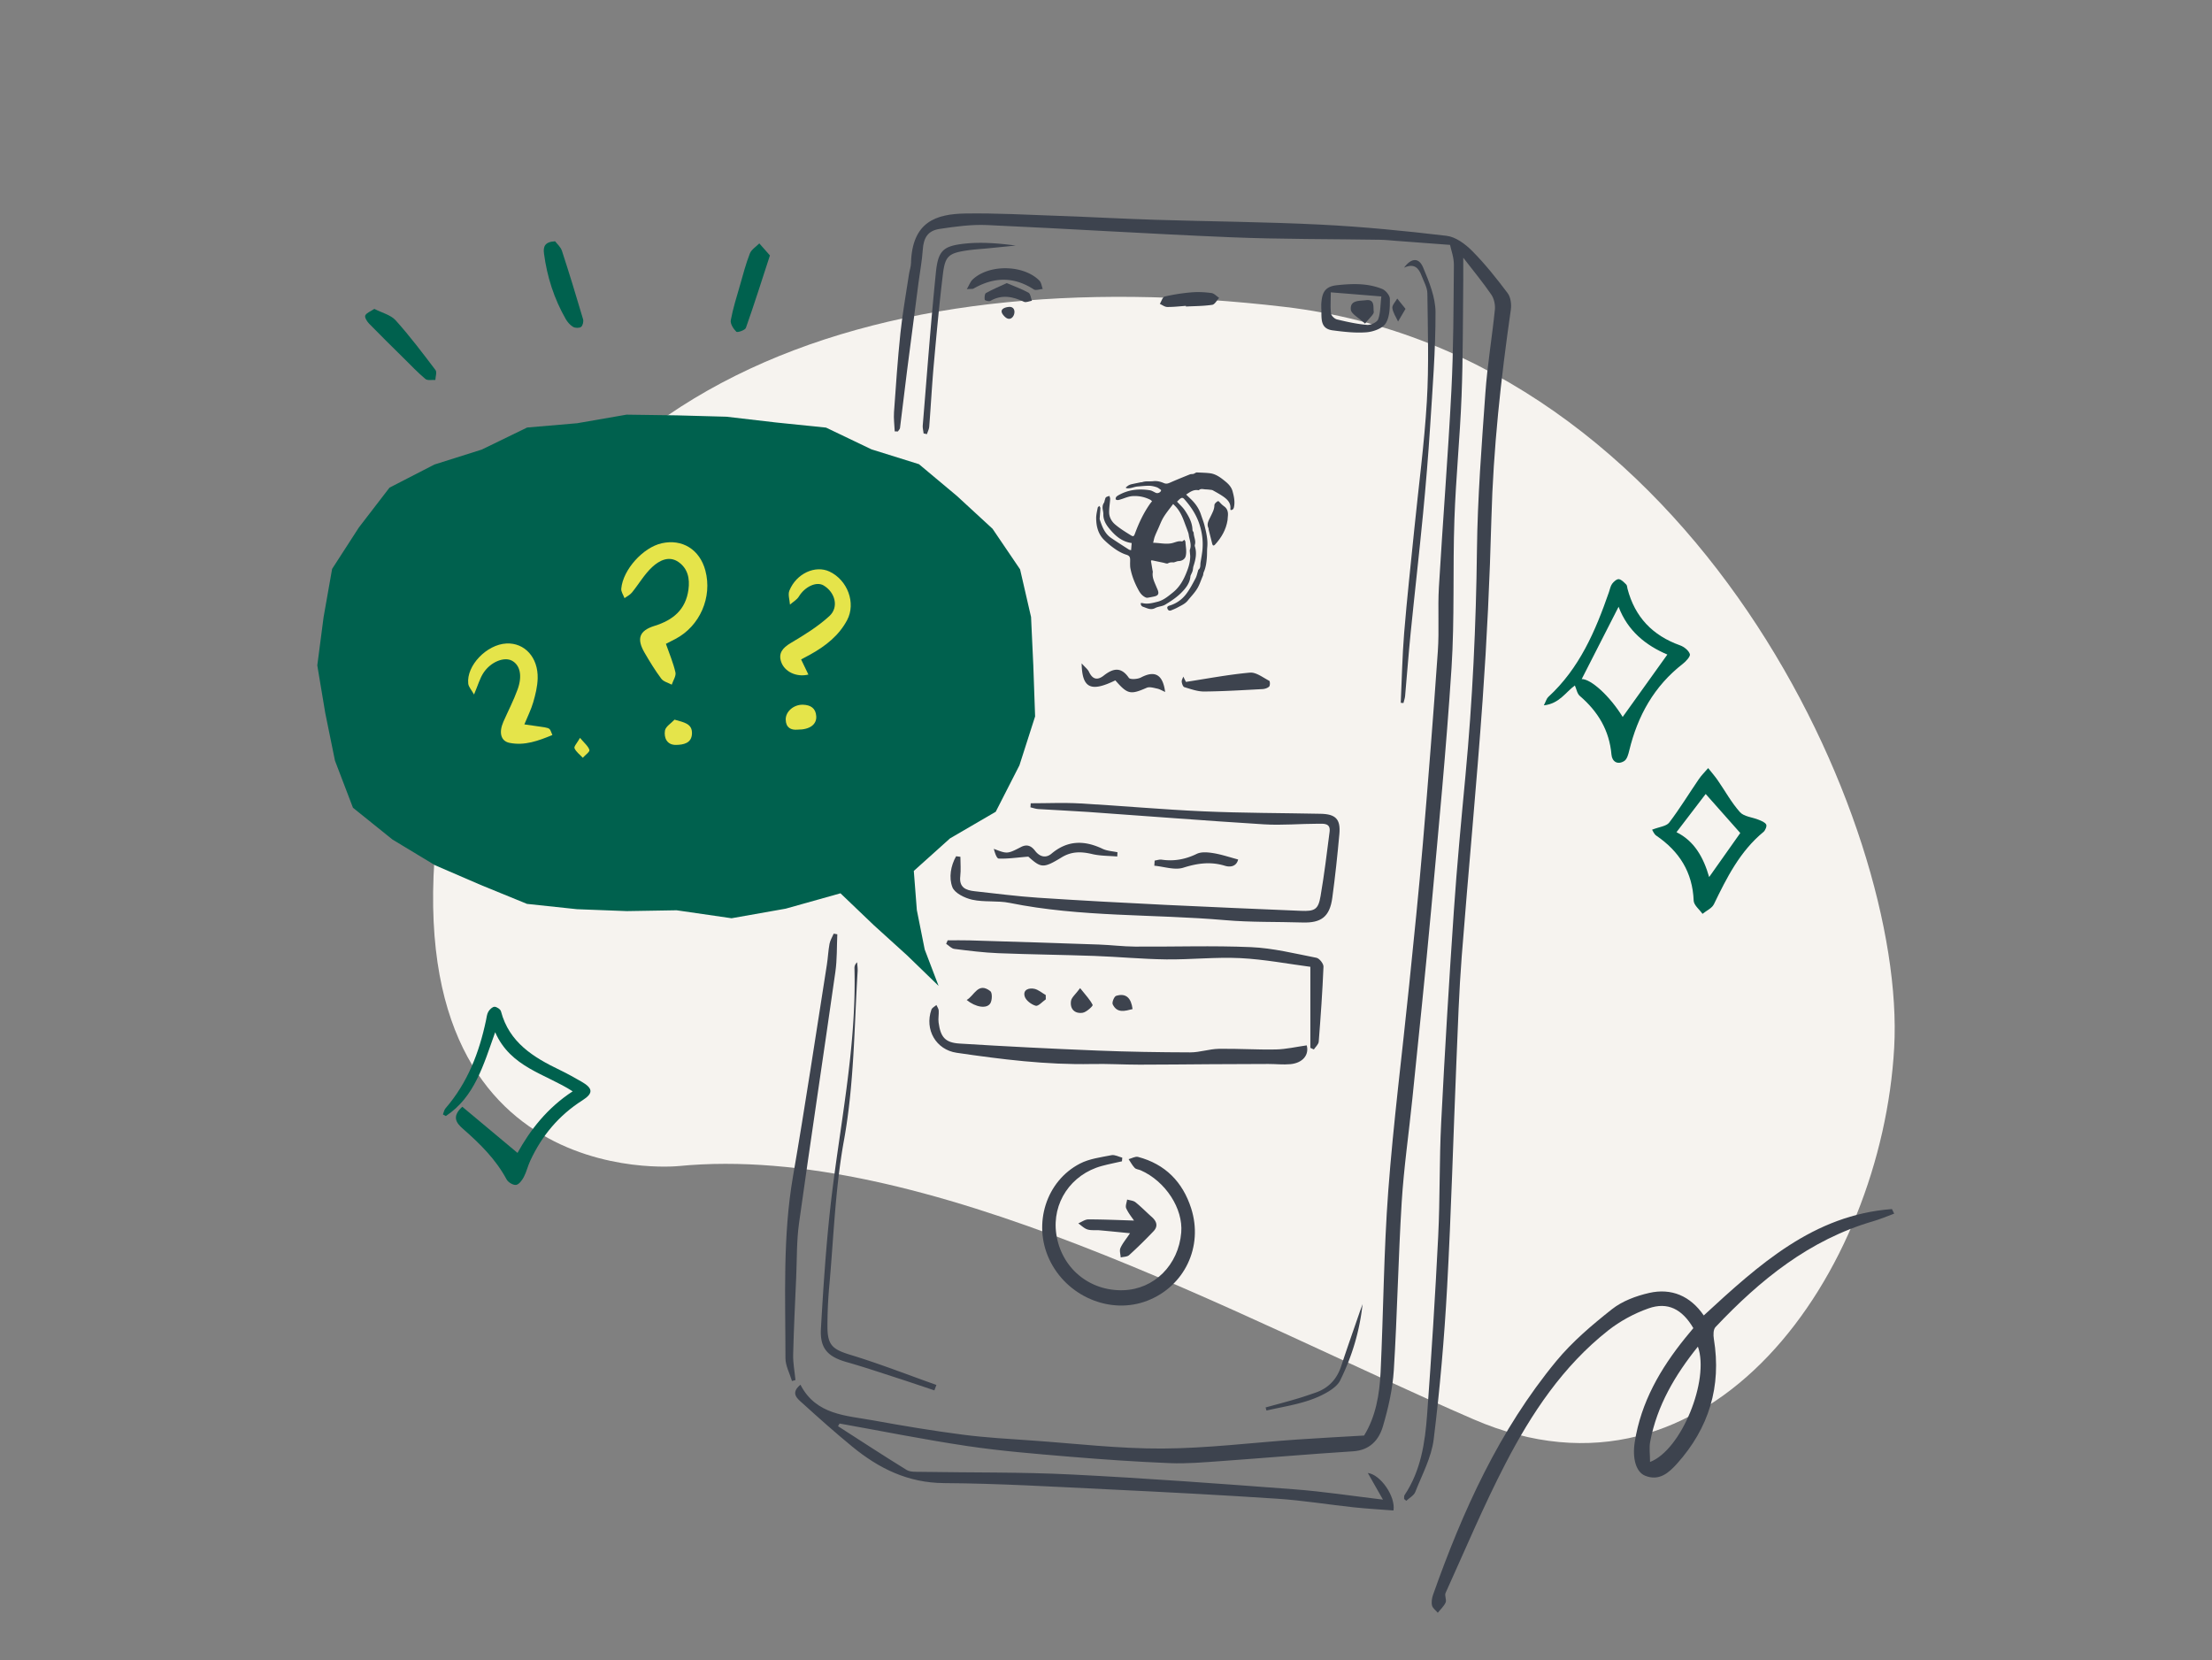 <svg xmlns="http://www.w3.org/2000/svg" fill="none" viewBox="0 0 1066 800"><rect x="0" y="0" width="1066" height="800" fill="#808080" stroke="none"/><g clip-path="url(#a)"><path fill="#F6F3EF" d="M326.912 561.912s-146.032 15.04-113.456-182.28S421.688 124.64 619.064 147.88C816.44 171.112 918.84 396.976 912.84 504.848s-88.312 228.68-202.76 179.08C595.632 634.32 445.392 550.32 326.912 561.92z"/><path fill="#00614E" d="m278.16 203.944-24.128 2.072-21.84 10.616-22.84 7.216-21.64 11.136-14.752 19.184-12.912 19.984-4.112 23.296-3.024 23.192 3.856 23.048 4.664 22.864 8.672 22.688 19.048 15.32 20.472 12.368 21.928 9.472 22.416 9.168 24.08 2.56 24.048.92 23.976-.4 26.48 3.84 26.096-4.616 26.392-7.408 16.032 15.336 16.12 14.616 15.128 14.664-6.68-17.52-3.792-18.992-1.464-18.888 17.448-15.672 22.032-12.832 11.424-22.376 7.552-23.56-.864-24.6-1.088-23.312-5.288-22.968-13.272-19.56-17.208-15.848-18.24-15.264-22.896-7.152-21.896-10.48-24.064-2.464-23.896-2.784-24.056-.656-24.128-.336z"/><path fill="#3D434E" d="M385.737 667.248c7.528 14.656 21.984 14.824 35.224 17.24 14.288 2.608 28.632 4.992 43.04 6.856 11.072 1.44 22.264 2.04 33.416 2.824 20.904 1.464 41.824 3.968 62.728 3.864 21.632-.104 43.24-2.84 64.864-4.336 10.632-.736 21.28-1.28 32.368-1.936 5.616-9.112 7.44-19.744 7.952-30.52 1.376-29.12 1.52-58.32 3.696-87.368 2.488-33.104 6.712-66.072 10.072-99.112 2.304-22.616 4.648-45.24 6.576-67.896 2.64-30.976 5.072-61.976 7.24-92.992.72-10.28-.088-20.656.52-30.944 1.856-31.552 4.384-63.072 6.008-94.632 1.032-20.2 1.032-40.464 1.208-60.696.032-3.584-1.36-7.184-1.848-9.592-9.352-.704-17.744-1.336-26.136-1.96-2.48-.184-4.96-.464-7.44-.504-23.992-.392-48-.224-71.968-1.208-39.232-1.616-78.432-4.136-117.656-5.888-7.544-.336-15.224.736-22.744 1.856-5.752.856-7.768 4.296-8.152 10.008-.352 5.28-1.352 10.512-2.04 15.768-1.864 14.248-3.744 28.488-5.56 42.736-1.168 9.136-2.216 18.288-3.376 27.424-.072.592-.68 1.112-1.032 1.672-.504-.016-1.008-.024-1.512-.04-.136-3.08-.568-6.184-.352-9.24.904-12.744 1.768-25.496 3.104-38.2 1-9.496 2.712-18.928 4.128-28.376.264-1.752.912-3.48.96-5.232.544-20.048 12.168-23.72 26.232-23.944 15.088-.232 30.2.624 45.296 1.152 15.456.544 30.904 1.4 46.36 1.88 26.488.824 53 1 79.464 2.32 20.304 1.008 40.584 2.992 60.776 5.4 4.392.52 9.048 3.992 12.344 7.32 6.216 6.272 11.768 13.256 17.08 20.328 1.472 1.96 1.888 5.384 1.52 7.952-4.824 33.448-8.464 66.96-9.368 100.8-.776 29.128-2.16 58.264-4.224 87.328-2.928 41.264-6.888 82.456-10.088 123.712-1.288 16.656-1.832 33.368-2.528 50.064-1.52 36.416-2.504 72.864-4.504 109.256-1.344 24.448-3.464 48.896-6.464 73.192-1.072 8.696-5.584 17-8.864 25.352-.68 1.728-2.856 2.864-4.344 4.272-.352-.288-.696-.584-1.048-.872.064-.632-.096-1.416.216-1.88 7.896-11.808 9.888-25.368 10.888-38.992 2.08-28.52 3.896-57.064 5.32-85.624.912-18.288.512-36.64 1.44-54.92 1.728-34.056 3.792-68.104 6.12-102.128 1.488-21.776 3.56-43.512 5.6-65.24 3.392-36.112 5.096-72.272 5.52-108.552.296-25.208 2.272-50.408 4.056-75.576.952-13.44 3.216-26.784 4.584-40.2.24-2.36-.384-5.312-1.704-7.24-4.008-5.848-8.552-11.336-13.528-17.792 0 3.864.032 7.024 0 10.184-.224 18.808-.096 37.632-.816 56.424-.76 19.88-2.776 39.712-3.456 59.592-.824 23.824.144 47.736-1.392 71.496-2.512 38.832-6.256 77.584-9.792 116.344-2.776 30.44-5.992 60.832-9.08 91.24-1.688 16.616-4.104 33.184-5.136 49.84-1.664 26.96-2.12 54-3.8 80.96-.568 9.12-2.672 18.296-5.264 27.096-1.936 6.552-6.304 11.472-14.368 11.984-21.272 1.352-42.52 3.216-63.784 4.728-8.152.576-16.352 1.312-24.496.976-16.312-.664-32.608-1.784-48.872-3.152s-32.576-2.68-48.712-5.08c-20.616-3.064-41.064-7.184-61.592-10.856-.256.424-.512.856-.768 1.28 10.992 7.056 21.912 14.224 33.032 21.064 1.776 1.088 4.472.896 6.744.936 24.184.416 48.408.072 72.56 1.272 35.832 1.784 71.624 4.432 107.392 7.136 14.384 1.088 28.68 3.296 42.896 4.984-2.136-3.76-4.64-8.168-7.296-12.832 6.032.68 13.488 11.272 12.36 18.064-6.368-.496-12.856-.848-19.304-1.544-12.16-1.304-24.256-3.288-36.448-4.104-27.12-1.808-54.272-3.216-81.424-4.52-26.448-1.264-52.912-2.856-79.376-3.024-17.432-.112-31.392-7.032-44.216-17.536-8.248-6.752-16.208-13.856-24.104-21.016-2.368-2.144-5.936-4.744-.912-8.864zm430.319-27.24c-5.408-9.184-12.352-12.776-21.624-9.512-6.888 2.424-13.688 6.112-19.432 10.632-21.808 17.192-36.928 39.928-49.504 64.184-10.528 20.304-19.392 41.472-28.856 62.32-.568 1.256.592 3.304.032 4.576-.824 1.848-2.48 3.32-3.776 4.96-.976-1.168-2.48-2.208-2.784-3.528-.368-1.624-.048-3.592.528-5.216 14.296-40.416 31.864-79.216 59.368-112.552 7.728-9.36 17.264-17.432 26.832-24.992 4.952-3.912 11.584-6.384 17.848-7.816 10.816-2.48 19.928 1.424 26.384 10.832 26.584-24.48 52.896-48.448 90.688-51.264.36.736.72 1.464 1.08 2.2-3.336 1.224-6.624 2.648-10.032 3.64-30.784 8.928-54.592 28.288-76.08 51.032-1.088 1.152-1.096 3.856-.792 5.704 3.752 22.928-2.36 42.952-17.76 60.128-3.952 4.408-8.616 8.512-15.336 5.808-4.416-1.776-6.256-8.328-5.032-16.192 2.992-19.24 12.352-35.376 24.36-50.24 1.224-1.512 2.48-3.008 3.88-4.696zm-20.872 64.488c15.128-5.768 28.768-39.576 23.064-55.584-11.048 13.744-19.68 28.408-22.984 45.72-.568 2.96-.08 6.12-.08 9.864"/><path fill="#3D434E" d="M462.832 412.856c0 3.128.296 6.296-.064 9.384-.632 5.416 2.664 6.76 6.904 7.224 10.208 1.112 20.408 2.456 30.648 3.136 20.536 1.36 41.088 2.448 61.64 3.456 21.64 1.064 43.288 1.928 64.928 2.856 6.728.288 8.408-.632 9.504-7.048 1.768-10.312 3.056-20.704 4.368-31.088.536-4.248-2.96-3.84-5.448-3.84-8.704 0-17.448.832-26.112.296-28.312-1.752-56.6-3.992-84.896-5.976-7.976-.56-15.968-.88-23.952-1.384-1.264-.08-2.504-.56-3.76-.848.04-.648.08-1.296.128-1.944 7.904 0 15.832-.368 23.712.072 19.84 1.112 39.648 2.944 59.496 3.816 18.808.832 37.648.792 56.472 1.176 7.296.144 9.712 2.568 9.064 9.784-.928 10.256-2.016 20.504-3.408 30.704-1.24 9.104-5.296 12.176-14.344 11.896-12.432-.392-24.92-.048-37.296-1.128-34.6-3-69.568-1.368-103.872-8.32-5.856-1.184-12.152-.248-17.976-1.52-3.608-.784-8.536-3.192-9.624-6.096-1.728-4.6-.792-10.224 1.816-14.856l2.064.264z"/><path fill="#00614E" d="M758.952 330.328c-4.424 3.144-7.416 8.76-14.952 9.568 1.056-2.064 1.336-3.312 2.112-4.016 15.08-13.808 22.784-31.872 29.296-50.632.464-1.344.712-2.856 1.52-3.952.768-1.032 2.24-2.328 3.224-2.2 1.288.168 2.496 1.544 3.56 2.576.44.424.424 1.328.6 2.008 3.544 13.64 12.08 22.576 25.328 27.296 1.92.688 4.168 2.456 4.736 4.216.36 1.096-1.856 3.488-3.392 4.688-13.824 10.728-21.76 25.016-25.816 41.768-.44 1.816-1.056 4.2-2.4 5.056-3.144 2.008-5.88.376-6.176-3.064-1.008-11.728-6.52-20.784-15.272-28.296-1.28-1.104-1.6-3.328-2.36-5.016zm21.072-37.936c-6.128 12.008-12.056 23.632-17.776 34.848 4.376-.128 13.512 8.088 19.752 18.24 7.008-9.784 14.272-19.928 21.528-30.064-10.256-4.344-19.104-11.312-23.504-23.024M222.792 533.328c9.032 7.552 17.672 14.768 26.608 22.24 6.048-10.968 14.296-21.656 26.584-29.672-13.176-8.504-29.896-11.48-37.352-28.488-5.704 16.016-9.96 31.28-23.776 40.392-.464-.256-.936-.504-1.4-.76.4-.992.576-2.176 1.24-2.944 10.64-12.296 16.264-26.872 19.544-42.536.288-1.384.424-2.912 1.12-4.08.632-1.048 1.936-2.32 2.96-2.328 1.064-.008 2.84 1.192 3.104 2.176 3.96 15.024 15.624 22.176 28.408 28.304 3.52 1.688 6.92 3.616 10.312 5.544 5.712 3.256 5.888 5.664.488 9.096-11.288 7.176-19.48 16.992-25.08 29.04-1.192 2.56-1.816 5.408-3.128 7.896-.824 1.56-2.312 3.592-3.728 3.784s-3.808-1.256-4.552-2.64c-5.24-9.76-12.936-17.312-21.136-24.488-3.184-2.784-5.36-5.864-.216-10.536"/><path fill="#3D434E" d="M540.689 559.616c-3.232.744-6.496 1.368-9.696 2.24-14.896 4.048-24.104 17.808-21.96 32.728 2.344 16.336 15.832 27.664 32.328 27.144 14.88-.464 26.584-12.136 27.896-27.792.968-11.544-7.576-24.688-19.488-29.968-.968-.432-2.264-.48-2.928-1.168-1.176-1.216-1.984-2.792-2.944-4.216 1.528-.4 3.224-1.44 4.552-1.088 13.112 3.456 21.52 12.072 25.592 24.776 5.928 18.512-3.224 37.552-21.088 44.504-17.832 6.936-39.024-2.048-47.36-20.088-7.848-16.984-1.464-37.536 14.864-45.976 4.56-2.36 10.056-3.032 15.2-4.056 1.584-.312 3.448.76 5.184 1.2-.048.584-.104 1.168-.152 1.752zm89.04-55.872c1.24 4.44-1.776 8.48-7.84 9.056-3.512.336-7.096-.096-10.656-.088-9.184.008-18.368.056-27.552.112-11.512.064-23.024.224-34.528.216-7.648 0-15.296-.472-22.936-.312-21.928.456-43.584-2.248-65.2-5.416-9.96-1.464-15.536-11.176-12.144-20.808.32-.904 1.576-1.48 2.392-2.208.392.88 1.048 1.736 1.112 2.632.128 1.936-.312 3.92-.048 5.824.952 6.992 3.128 9.68 10.096 10.12 22.136 1.384 44.288 2.488 66.448 3.376 14.904.6 29.832.832 44.752.872 4.568.008 9.128-1.632 13.704-1.712 9.176-.16 18.376.496 27.552.304 4.928-.104 9.824-1.264 14.856-1.968z"/><path fill="#3D434E" d="M631.481 504.928v-39.04c-10.68-1.392-22.176-3.608-33.752-4.184-11.856-.592-23.8.76-35.696.616-11.536-.144-23.048-1.256-34.584-1.672-15.448-.56-30.92-.704-46.368-1.32-7.08-.288-14.144-1.176-21.176-2.064-1.392-.176-2.624-1.6-3.936-2.448.24-.56.488-1.12.728-1.68 3.48 0 6.96-.088 10.432.016 20.776.632 41.552 1.28 62.328 2 5.856.208 11.696.96 17.552 1 18.656.128 37.328-.552 55.952.264 10.552.464 21.024 3.088 31.464 5.128 1.408.272 3.448 2.848 3.384 4.288-.496 12.056-1.344 24.096-2.296 36.128-.104 1.304-1.528 2.504-2.344 3.752-.56-.256-1.128-.512-1.688-.768zm-249.816 160.56c-1.096-3.68-3.144-7.36-3.144-11.04.008-29.288-1.392-58.608 3.664-87.752 5.872-33.88 10.928-67.904 16.304-101.872.528-3.328.648-6.72 1.272-10.024.32-1.696 1.312-3.264 2.008-4.888l1.744.304c-.28 6.024-.08 12.112-.928 18.056-5.752 40.4-11.872 80.744-17.52 121.16-1.2 8.584-.984 17.368-1.368 26.064-.544 12.416-1.168 24.824-1.464 37.248-.096 4.08.72 8.184 1.112 12.28-.56.152-1.12.312-1.68.464"/><path fill="#00614E" d="M796.168 399.816c3.512-1.384 6.896-1.648 8.256-3.44 5.104-6.712 9.496-13.952 14.272-20.928 1.304-1.904 2.984-3.552 4.496-5.312 1.536 1.936 3.176 3.8 4.584 5.832 3.576 5.152 6.608 10.768 10.752 15.4 1.936 2.168 5.968 2.416 8.992 3.664 1.344.56 3.048 1.184 3.64 2.288.416.76-.424 2.84-1.32 3.576-11.32 9.328-17.656 21.976-23.864 34.8-.96 1.984-3.632 3.136-5.512 4.672-1.48-2.112-4.168-4.176-4.256-6.344-.528-13.736-6.936-23.784-18.016-31.344-1.104-.752-1.656-2.312-2.024-2.864m27.496 22.816c5.496-7.768 10.584-14.968 15-21.216-5.752-6.488-11.368-12.816-16.672-18.808-4.216 5.52-8.992 11.76-14.072 18.408 8.592 4.232 13.016 12.152 15.744 21.616"/><path fill="#E5E44A" d="M320.913 310.248c1.64 4.712 3.536 9.128 4.592 13.736.4 1.752-1.128 3.952-1.784 5.944-1.712-.928-3.976-1.456-5.032-2.872-2.96-3.968-5.568-8.232-8.064-12.528-3.92-6.736-2.576-10.64 4.792-12.928 8.888-2.768 15.032-7.728 16.36-17.48.728-5.328-.32-10.152-4.768-13.272-4.608-3.232-9.296-.728-12.624 2.328-3.832 3.528-6.52 8.272-9.856 12.368-.912 1.12-2.36 1.808-3.568 2.696-.552-1.52-1.696-3.096-1.568-4.56.816-9.168 10.504-19.872 19.496-21.888 9.928-2.224 18.328 3.016 21.032 13.12 3.448 12.88-2.656 26.84-14.432 32.992-1.552.816-3.12 1.608-4.584 2.36zm-68.216 38.824c13.728 2.112 11.664.848 13.504 5.128-6.696 2.736-13.384 5.28-20.736 3.752-4.144-.864-5.136-5.008-2.888-10.128 2.288-5.2 4.936-10.264 6.864-15.592 2.416-6.664 1.144-11.8-2.76-13.872-3.672-1.952-10.088.488-13.632 5.784-1.8 2.688-2.68 6-4.608 10.528-1.224-2.224-2.608-3.664-2.784-5.232-.96-8.688 8.912-18.912 18.432-19.36 8.736-.408 15.32 6.728 15.024 16.872-.112 3.84-1.056 7.728-2.136 11.44-1.032 3.544-2.728 6.888-4.28 10.68"/><path fill="#3D434E" d="M676.649 128.976c3.472-4.728 7.112-4.968 9.152-.144 2.904 6.88 5.984 14.4 6 21.656.032 18.408-1.44 36.824-2.608 55.216-.888 13.976-2.056 27.936-3.4 41.88-1.856 19.216-4.064 38.392-5.992 57.6-1.016 10.056-1.744 20.144-2.656 30.208-.104 1.144-.528 2.264-.8 3.392l-1.296-.12c.52-11.2.72-22.432 1.632-33.608 1.368-16.768 3.224-33.496 4.912-50.24 2.056-20.44 4.8-40.84 6.024-61.336 1.032-17.312.456-34.728.256-52.096-.032-2.848-1.728-5.712-2.784-8.512-1.368-3.616-3.464-6.168-8.432-3.896z"/><path fill="#E5E44A" d="M386.08 317.792c1.232 2.56 2.328 4.848 3.496 7.272-5.8 1.416-11.464-1.416-13.088-6.024-1.464-4.16.48-6.76 4.728-9.272 6.464-3.816 12.992-7.864 18.488-12.904 4.688-4.296 2.76-11.472-2.832-14.768-3.464-2.032-9.04.664-11.872 5.344-.96 1.592-2.84 2.624-4.304 3.912-.144-2.256-1.056-4.832-.288-6.72 3.36-8.304 12.544-12.448 19.384-9.184 8.704 4.152 12.792 15.2 8.44 23.392-3.968 7.464-10.392 12.472-17.64 16.504-1.512.84-3.048 1.648-4.512 2.432z"/><path fill="#3D434E" d="M450.28 669.992c-5.808-1.936-11.592-3.92-17.416-5.8-8.232-2.656-16.432-5.432-24.744-7.792-9.264-2.632-13.056-6.6-12.496-16.24 1.12-19.296 2.368-38.608 4.48-57.816 4.24-38.568 12.728-76.704 11.672-115.816-.024-.952.288-1.912 1.288-2.824.088 1.456.328 2.92.24 4.368-1.656 27.256-1.696 54.536-6.624 81.672-4.168 22.936-4.912 46.496-7.024 69.8a216 216 0 0 0-.896 19.688c0 9.176 2.616 11.064 11.288 13.712 13.912 4.24 27.496 9.576 41.224 14.44-.328.872-.648 1.736-.976 2.608zm-5.183-461.112c-.144-1.328-.512-2.672-.4-3.976 2.032-24.528 3.832-49.08 6.32-73.56 1.072-10.584 3.464-12.832 13.976-13.944 8.024-.848 16.216-.168 24.496.928-4.36.44-8.72.88-13.072 1.312-3.528.352-7.072.536-10.568 1.064-8.616 1.312-10.376 2.688-11.424 11.248-1.76 14.416-3.08 28.88-4.384 43.344-.904 10.072-1.44 20.184-2.224 30.264-.096 1.24-.728 2.432-1.104 3.648-.536-.112-1.08-.224-1.616-.344z"/><path fill="#00614E" d="M180.392 148.848c3.656 1.88 7.904 2.872 10.304 5.536 6.832 7.592 13 15.792 19.184 23.944.76 1-.016 3.152-.08 4.776-1.624-.12-3.768.368-4.784-.48-3.656-3.048-6.944-6.544-10.344-9.896-5.648-5.584-11.32-11.136-16.856-16.832-.984-1.008-2.184-3.008-1.792-3.872.568-1.264 2.496-1.904 4.376-3.176zm190.649-25.76c-3.968 12.168-7.584 23.608-11.584 34.92-.392 1.104-4.08 2.36-4.6 1.856-1.424-1.384-2.992-3.856-2.68-5.56 1.056-5.728 2.856-11.328 4.464-16.944 1.464-5.112 2.8-10.288 4.736-15.216.752-1.92 2.992-3.248 4.552-4.848 1.56 1.768 3.12 3.536 5.112 5.8zm-103.537-6.816c.872 1.176 2.68 2.696 3.304 4.6 3.576 10.92 6.928 21.92 10.176 32.936.328 1.104-.12 3.08-.936 3.704-.84.648-2.848.6-3.848.016-1.44-.848-2.704-2.296-3.552-3.768-5.616-9.792-9-20.352-10.48-31.528-.424-3.216.192-5.704 5.336-5.96"/><path fill="#3D434E" d="M544.569 594.272c-5.6-.544-10.144-1.016-14.68-1.416-1.944-.168-4.008.16-5.808-.4-1.624-.504-2.968-1.92-4.44-2.936 1.616-.672 3.24-1.912 4.856-1.912 7.504 0 15 .352 22 .56-.96-1.448-2.688-3.52-3.752-5.888-.504-1.12.256-2.808.44-4.24 1.36.408 2.992.48 4.024 1.304 2.752 2.2 5.216 4.76 7.864 7.096 2.368 2.096 3.136 4.456.824 6.88-3.784 3.976-7.704 7.84-11.768 11.52-.92.832-2.672.76-4.04 1.104-.08-1.52-.68-3.264-.136-4.512.952-2.208 2.6-4.112 4.624-7.152zm92.192-445.432c0-.888-.056-1.776.008-2.656.368-4.688 1.336-8.072 7.448-8.736 7.552-.816 14.848-1.04 21.888 1.8 1.672.672 3.688 3.12 3.696 4.768.024 3.992-.024 8.624-1.992 11.784-1.536 2.456-5.928 4.04-9.184 4.312-5.408.44-10.96-.216-16.384-.92-6.304-.816-5.256-6.048-5.472-10.344zm28.936-5.992c-8.2-.664-15.84-1.288-24.376-1.976 0 4.376-.264 7.36.136 10.256.152 1.08 1.728 2.528 2.888 2.808 4.776 1.144 9.624 2.224 14.504 2.624 1.76.144 4.776-1.28 5.312-2.704 1.128-2.984.992-6.448 1.528-11.008zm-94.169 185.744c10.272-1.568 20.504-3.536 30.832-4.464 2.984-.264 6.288 2.376 9.312 3.936.4.208.456 2.272-.04 2.768-.76.752-2.12 1.176-3.248 1.232-9.352.488-18.712 1.08-28.08 1.16-3.192.032-6.424-1.176-9.552-2.104-.64-.192-1.152-1.64-1.256-2.56-.096-.8.472-1.672.752-2.512.424.848.856 1.704 1.28 2.552zm-33.12 84.144c-4.032-.352-8.168-.256-12.064-1.176-5.216-1.232-9.872-1.368-14.712 1.584-8.888 5.424-9.912 5.136-16.08-.352-5.64.456-9.96 1.112-14.248.936-1.008-.04-1.904-2.856-2.36-4.68 6.4 2.432 6.464 2.552 13.032-.856 3.08-1.6 5.112-.464 6.864 1.816 2.264 2.952 5.232 3.6 7.856 1.384 7.8-6.576 15.912-6.52 24.68-2.352 2.16 1.024 4.76 1.128 7.16 1.648l-.12 2.048zm-.903-84.88c-11.776 5.736-16.032 3.896-16.248-8.2 1.696 1.92 2.952 2.848 3.536 4.088 1.72 3.64 4.032 4.224 7.128 1.8 4.384-3.44 8.288-4.448 12.088 1.096.624.904 4.216.68 5.832-.168 6.648-3.496 10.536-1.568 11.664 6.968-1.52-.664-2.632-1.368-3.84-1.616-1.664-.344-3.68-.992-5.056-.392-7.792 3.408-9.208 3.2-15.104-3.568zm-71.585-188.52c1.264-2.168 1.744-3.616 2.72-4.552 7.8-7.536 24.608-7.328 32.264.448.936.952 1.088 2.664 1.608 4.024-1.464.096-3.344.84-4.328.2-9.672-6.296-19.288-5.984-29.056-.376-.408.232-1.024.096-3.208.256m190.72 489.136c-1.4 12.944-5.072 25.192-10.8 36.744-1.096 2.208-3.504 4.04-5.712 5.376-9.184 5.552-19.656 6.776-29.784 9.12l-.432-1.488c4.824-1.328 9.656-2.592 14.456-4 3.216-.936 6.392-2.024 9.56-3.12 6.296-2.176 10.344-6.472 12.424-12.832 2.752-8.4 5.712-16.72 8.584-25.08.544-1.584 1.128-3.144 1.696-4.72zM556.456 414.704c1.12-.168 2.288-.608 3.36-.448 5.96.88 11.448-.136 16.92-2.792 2.24-1.088 5.432-.768 8.072-.336 3.928.64 7.752 1.952 11.872 3.048-.8 3.304-3.664 3.856-6.36 3.032-6.888-2.104-13.208-1.256-20.056.92-4.144 1.312-9.28-.528-13.976-.952.056-.824.104-1.648.16-2.464zm15.04-267.312c-3.008.208-6.008.576-9.008.528-1.192-.016-2.368-.96-3.544-1.48.76-1.232 1.328-3.312 2.32-3.544a92 92 0 0 1 13.016-2.024c3.16-.264 6.4-.088 9.544.336 1.312.176 2.472 1.52 3.704 2.336-1.104 1.168-2.08 3.16-3.336 3.344-4.176.624-8.44.6-12.672.824l-.016-.32z"/><path fill="#E5E44A" d="M384.401 351.6c-3.224.32-5.664-.944-5.752-4.832-.088-3.928 3.936-7.32 8.336-7.176 3.632.12 6.176 1.664 6.384 5.616.208 3.96-3.2 6.424-8.968 6.392"/><path fill="#3D434E" d="M485.184 136.432c3.824 1.632 7.304 2.856 10.48 4.616.968.536 1.112 2.544 1.632 3.88-1.288.2-2.84.968-3.816.504-5.408-2.568-10.696-3.608-16.248-.424-.632.36-2.616-.2-2.672-.544-.168-1.064-.072-2.872.568-3.232 3.16-1.776 6.528-3.168 10.048-4.808z"/><path fill="#E5E44A" d="M325.072 346.784c4.784 1.36 8.584 1.984 8.4 6.752-.176 4.672-4.176 5.368-7.696 5.424-4.392.072-5.872-3.456-5.328-6.896.312-1.952 3-3.528 4.624-5.28"/><path fill="#3D434E" d="M520.529 476.16c2.784 3.52 4.84 5.616 6.048 8.12.216.44-2.984 3.488-4.84 3.76-3.776.552-6.2-1.8-5.6-5.712.264-1.704 2.16-3.152 4.392-6.176zm-54.665 5.712c3.736-2.104 5.496-8.84 11.392-4.256 1 .776.912 4.376 0 5.864-1.712 2.792-7.112 1.912-11.392-1.608m38.129-.312c-1.648 1.12-3.64 3.448-4.872 3.096-2.096-.592-4.736-2.568-5.304-4.504-.952-3.256 2.064-4.216 4.64-3.664 1.96.424 3.68 1.96 5.504 3l.024 2.064zm41.816 4.688c-3.72.96-7.456 2.12-9.576-2.272-.456-.944.712-3.8 1.648-4.096 4.816-1.488 7.256 1.096 7.92 6.368zm131.535-337.424c-1.48 2.52-2.536 4.312-3.592 6.112-.976-2.16-2.472-4.264-2.752-6.512-.168-1.4 1.504-3.024 2.352-4.552 1.232 1.528 2.464 3.056 3.992 4.96z"/><path fill="#E5E44A" d="M279.521 355.568c2.12 2.56 3.984 4.008 4.528 5.84.256.856-2.048 2.472-3.192 3.744-1.392-1.504-3.224-2.808-3.992-4.584-.368-.848 1.288-2.568 2.648-5z"/><path fill="#3D434E" d="M657.848 155.952c-3.064-2.872-6.672-4.664-6.864-6.768-.424-4.68 4.184-4.128 7.32-4.528 4.4-.576 3.384 3.488 3.728 5.48.224 1.296-2.064 3.016-4.184 5.816m-171.952-8.024s-5.904.56-1.68 4.672 7.144-5.464 1.68-4.672m79.456 94.952c-1.6 2.168-3.248 4.12-4.568 6.272-1.096 1.776-1.816 3.792-2.68 5.704-.56 1.24-1.144 2.472-1.616 3.752-.328.888-.488 1.84-.768 2.944 3.088.024 5.864.792 8.792.24 1.664-.312 3.224-1.28 5.04-.904.312.064.744-.456 1.224-.776.192.368.496.696.512 1.04.12 2.28.688 4.552.112 6.848-.352 1.4-1.712 2.336-3.456 2.376-.568.016-1.12.296-1.68.456-.24.064-.48.184-.712.176-.92-.048-1.752-.096-2.664.44-.52.304-1.504-.136-2.272-.296-1.88-.384-3.76-.792-5.64-1.184l-.312.336c.248 1.464.496 2.92.736 4.384.056.352.192.72.144 1.064-.384 2.576.808 4.744 1.728 6.992.2.496.432.984.632 1.488.76 1.912.264 2.808-1.776 3.224-1.048.216-2.096.44-3.16.592-.32.048-.704-.08-1.008-.232-1.448-.704-2.408-1.88-3.176-3.272-1.88-3.384-3.312-6.928-4.032-10.744-.12-.632-.12-1.28-.136-1.928-.016-.864.056-1.728 0-2.584-.088-1.096-.608-1.608-1.808-1.984-1.856-.584-3.648-1.544-5.264-2.648a39.7 39.7 0 0 1-5.496-4.52c-2.84-2.832-3.744-6.512-3.784-10.384-.016-1.696.424-3.408.744-5.096.064-.328.504-.592.776-.88.176.368.512.728.504 1.088-.032 1.44-.184 2.88-.28 4.312-.024.432-.112.896.024 1.288 1.12 3.328 2.328 6.632 5.392 8.736 2.816 1.928 5.696 3.752 8.56 5.6.28.184.664.216 1.104.36l.288-3.472c-4.816-.656-8.136-3.664-11.008-7.24-1.536-1.904-2.704-4.072-2.648-6.688.016-.712-.152-1.424-.272-2.136-.192-1.176-.144-2.28.56-3.32.248-.36.272-.872.424-1.312.16-.464.232-1.072.568-1.352.44-.36 1.096-.464 1.664-.672.12.512.376 1.04.344 1.544-.136 2.152-.528 4.304-.496 6.448.032 2.288 1.208 4.344 2.856 5.744 2.328 1.992 4.992 3.624 7.608 5.248 1.216.752 1.488.488 1.984-.856 1.848-5.016 4.104-9.816 7.176-14.216.304-.44.664-.848 1.056-1.344-.296-.256-.528-.544-.824-.696a16.4 16.4 0 0 0-8.68-1.768c-1.944.136-3.84 1.056-5.752 1.616-.44.128-.888.288-1.328.288-.328 0-.904-.208-.936-.4-.072-.368.064-.88.312-1.168.344-.392.84-.672 1.312-.928 4.68-2.576 9.696-3.048 14.872-2.224.992.16 1.904.816 2.856 1.232.888.384 2.136-.12 2.48-1.008.048-.12.048-.352-.016-.4-.696-.464-1.352-1.064-2.12-1.312-1.152-.376-2.392-.672-3.592-.688-1.84-.024-3.68.216-5.512.344-1.864.136-3.6 1.224-5.528.792-.072-.104-.136-.216-.208-.32.464-.352.904-.76 1.408-1.048.424-.248.92-.408 1.4-.52 1.52-.344 3.048-.64 4.576-.952.136-.024.304.056.432 0 1.768-.68 3.632-.288 5.424-.496 1.88-.216 3.504.224 5.104.904 1.048.448 1.848.288 2.832-.144 3.208-1.416 6.464-2.736 9.72-4.04.512-.208 1.136-.112 1.688-.24.352-.08.672-.32 1.008-.48.176-.088.368-.232.544-.224 2.12.104 4.248.128 6.344.376 3.024.36 5.352 2.184 7.616 4.04 1.512 1.248 2.832 2.68 3.368 4.648.68 2.488 1.224 5 .688 7.608-.184.88-.576 1.448-1.6 1.456-.056-.168-.168-.336-.152-.488.36-2.968-1.472-4.688-3.608-6.152-1.536-1.048-3.184-1.944-4.816-2.856-.384-.216-.888-.24-1.344-.288a27 27 0 0 0-2.264-.184c-1.048-.04-2.144-.488-3.096.352-.088.072-.28.056-.424.032-2.232-.344-3.904.88-5.752 2.128.76.728 1.496 1.44 2.232 2.144 2.192 2.096 3.904 4.504 4.872 7.4.608 1.832 1.32 3.632 1.784 5.496.832 3.36 1.624 6.736 1.296 10.256-.16 1.68-.064 3.384-.2 5.064-.192 2.4-.496 4.784-1.504 7.024-.248.544-.184 1.224-.424 1.768-.872 1.96-1.472 4.016-2.576 5.912-1.304 2.24-3.104 4.016-4.688 6-1.288 1.616-3.144 2.368-4.872 3.32-1.008.552-2.08.984-3.152 1.416-.864.344-1.52 0-1.816-.944-.248-.8.36-1.152.936-1.32 3.376-.984 6.136-2.96 8.192-5.696 1.736-2.304 3.088-4.912 4.448-7.472.608-1.144.84-2.488 1.24-3.736.04-.136.048-.328.144-.4 1.184-.912.832-2.264 1.024-3.464.28-1.776.624-3.552.84-5.336.512-4.368.064-8.592-1.28-12.84-1.52-4.816-4.184-8.8-7.472-12.48-.536-.592-1.072-.672-1.704-.24-.24.16-.472.336-.68.536-.392.368-.768.744-1.024 1 1.328 1.464 2.784 2.728 3.808 4.28 1.872 2.84 3.568 5.816 3.632 9.408.008.48.576.944.584 1.424.048 1.912 1.168 3.72.56 5.696-.088.288-.024.656.072.96.952 3.2.264 6.248-.728 9.296-.24.744-.216 1.568-.432 2.32-.192.68-.552 1.304-.832 1.96-.08.192-.192.392-.208.6-.272 3.432-2.384 5.96-4.616 8.16-2.208 2.168-4.888 3.912-7.544 5.536-1.416.864-3.344.856-4.832 1.64-2.184 1.152-3.944.016-5.832-.608-.808-.272-1.152-.896-1.128-1.8.328.008.624-.032.888.032 2.496.6 4.904-.088 7.264-.68 2.848-.72 5.064-2.632 7.32-4.432 3.6-2.888 5.536-6.752 7.088-10.984.76-2.064 1.232-4.104 1.28-6.264.016-.64-.104-1.288-.136-1.928-.024-.504-.16-1.056 0-1.496.768-2.12.04-4.112-.4-6.136-.144-.664-.184-1.368-.4-2.008-.616-1.792-1.312-3.552-1.968-5.328-1.048-2.856-2.336-5.576-4.56-7.744-.152-.144-.296-.304-.736-.752z"/><path fill="#3D434E" d="M591.576 250.656c-.72 4.568-2.92 8.376-5.992 11.736-.584.64-1.104.728-1.36-.216-.624-2.336-1.192-4.688-1.776-7.04-.04-.168.04-.392-.032-.536-1.088-2.08.064-3.76.912-5.544.864-1.808 1.928-3.544 1.912-5.712 0-.576.8-1.296 1.4-1.704.672-.456 1.04.312 1.464.736.512.504.992 1.072 1.592 1.456 1.608 1.032 2.16 2.536 2.08 4.344-.032.824-.128 1.648-.2 2.472z"/></g><defs><clipPath id="a"><path fill="#fff" d="M0 0h1066v799.5H0z"/></clipPath></defs></svg>